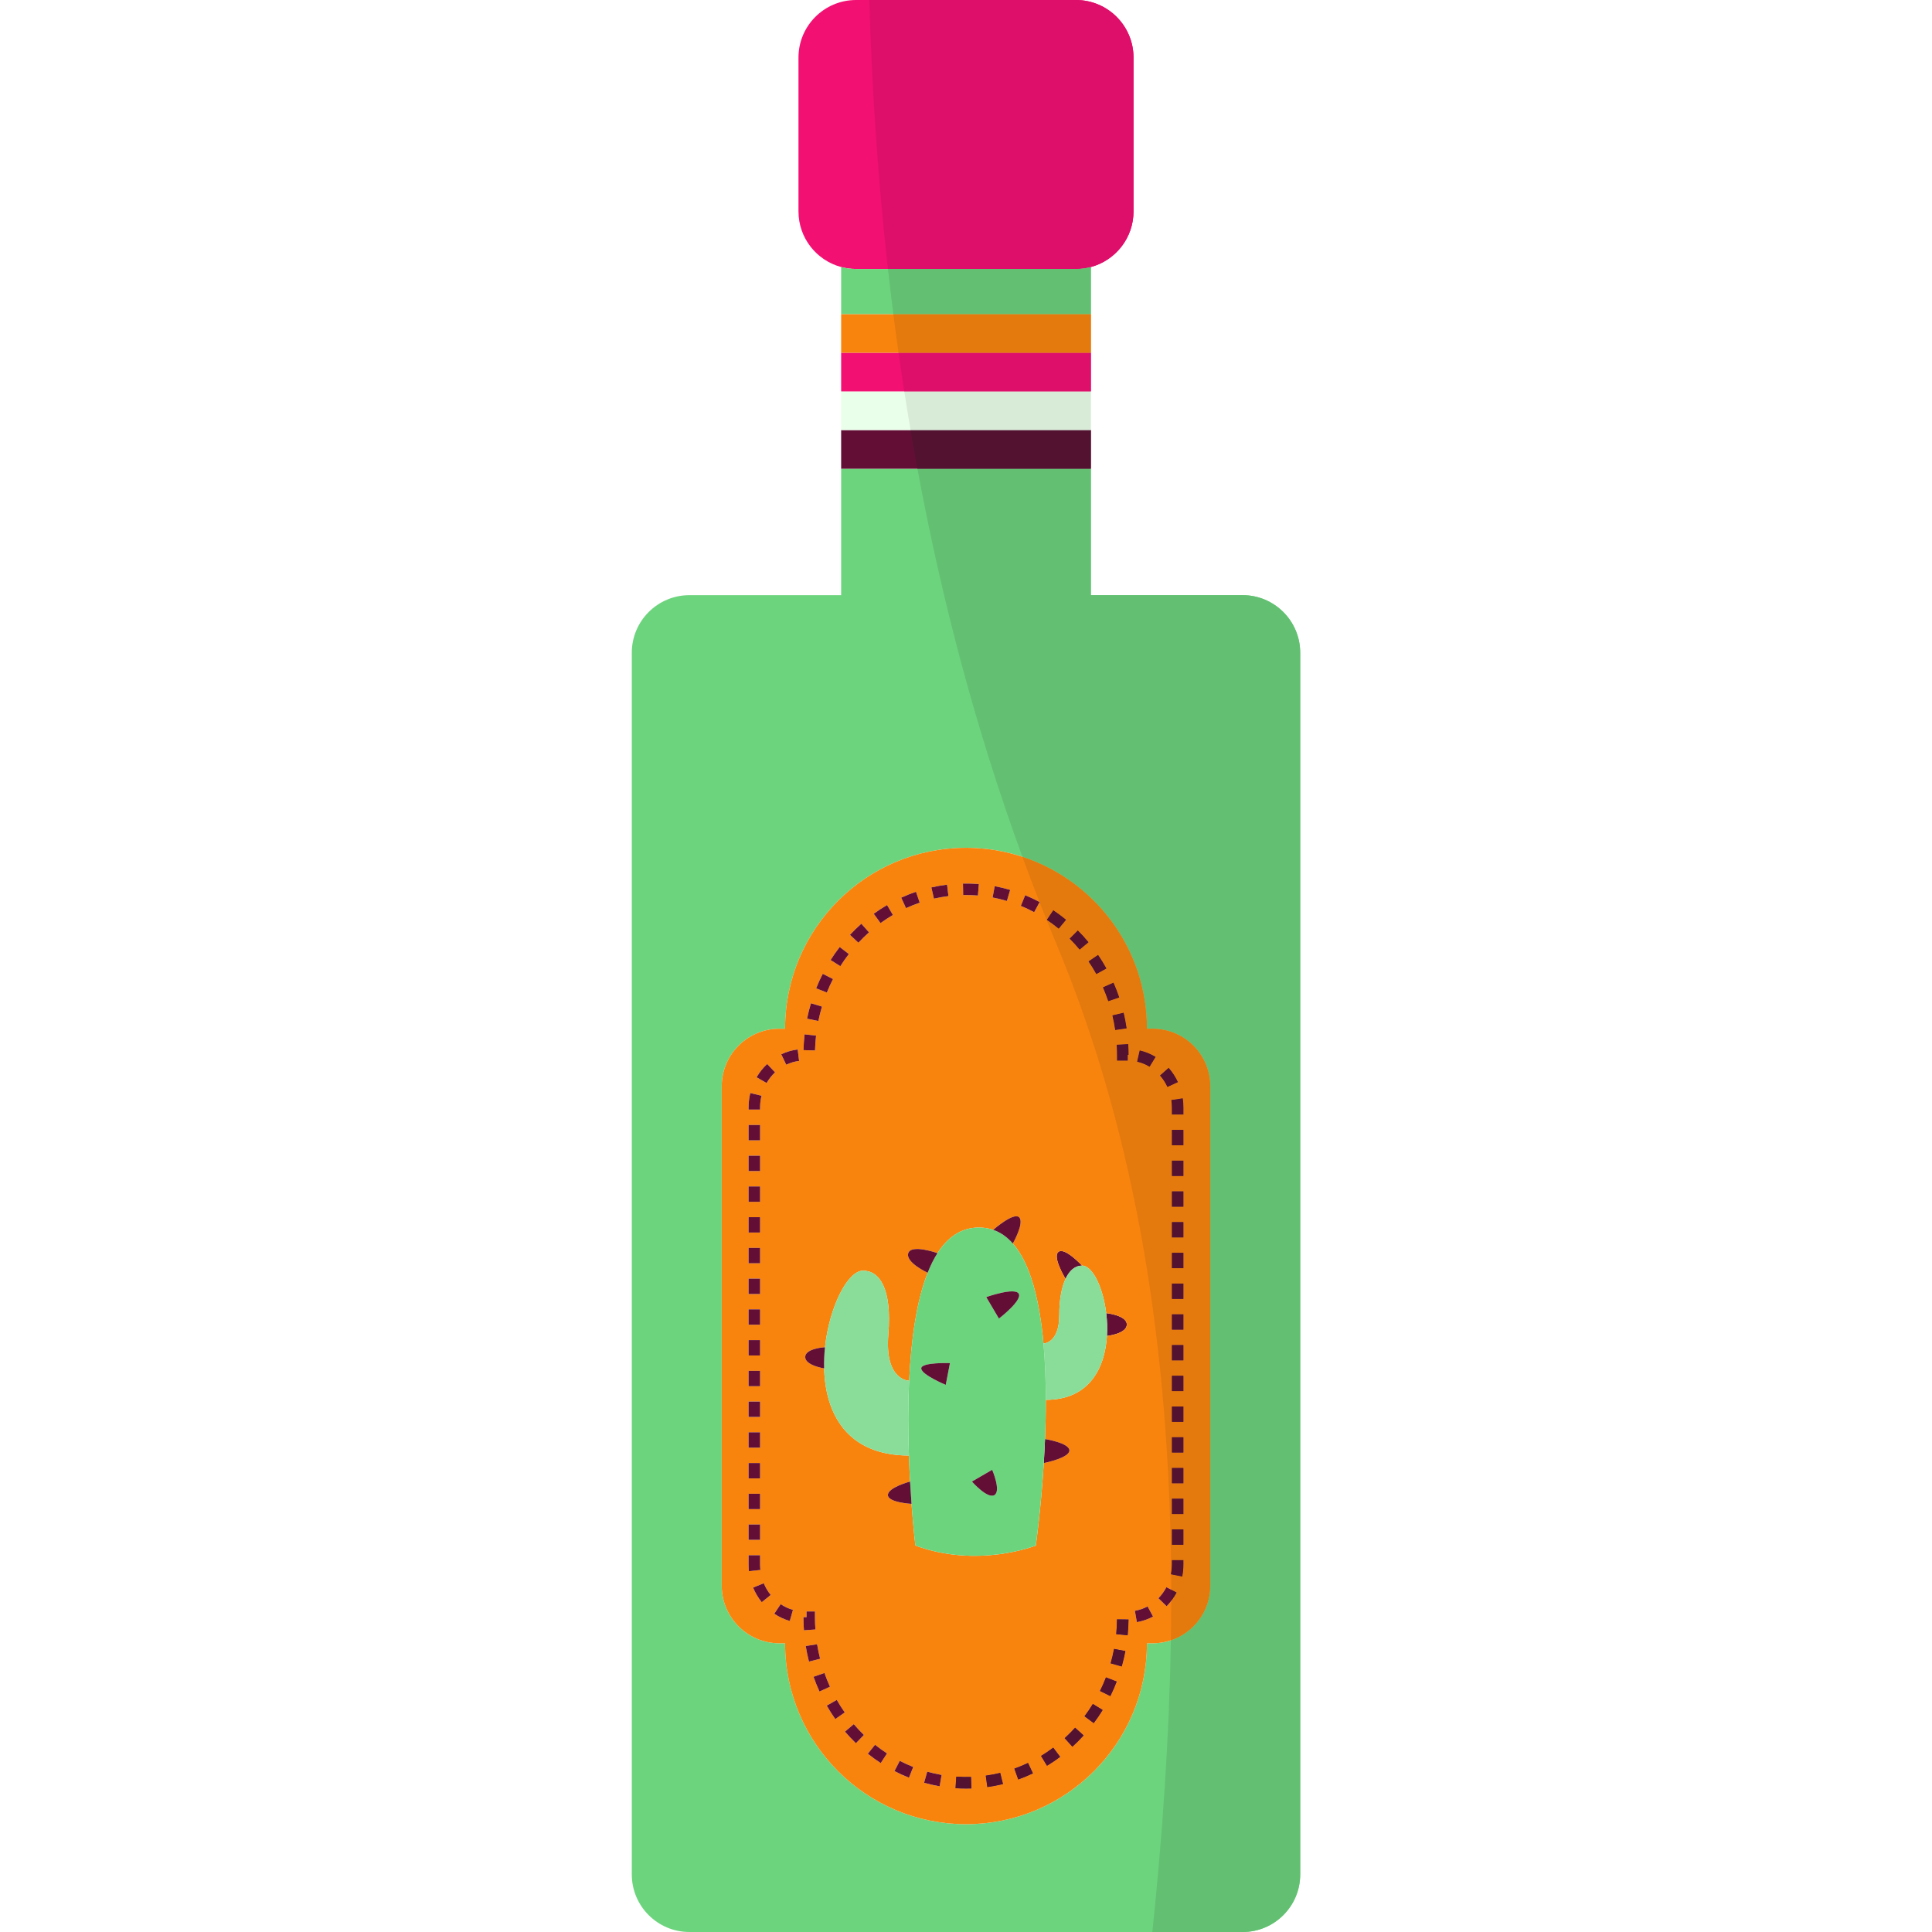 <?xml version="1.0" encoding="iso-8859-1"?>
<!-- Uploaded to: SVG Repo, www.svgrepo.com, Generator: SVG Repo Mixer Tools -->
<!DOCTYPE svg PUBLIC "-//W3C//DTD SVG 1.1//EN" "http://www.w3.org/Graphics/SVG/1.1/DTD/svg11.dtd">
<svg version="1.1" id="Capa_1" xmlns="http://www.w3.org/2000/svg" xmlns:xlink="http://www.w3.org/1999/xlink" 
	 viewBox="0 0 258.326 258.326" xml:space="preserve">
<g id="TEQUILA">
	<g>
		<path style="fill:#F21073;" d="M143.858,35.965c0.69,0,1.361-0.092,1.999-0.262c3.287-0.879,5.706-3.879,5.706-7.443V7.705
			c0-4.26-3.451-7.705-7.705-7.705h-5.706h-23.684c-4.253,0-7.704,3.445-7.704,7.705V28.26c0,3.564,2.418,6.564,5.705,7.443
			c0.638,0.17,1.311,0.262,1.999,0.262H143.858z"/>
		<path style="fill:#630F35;" d="M148.008,178.619l0.036,0.004c0,0,2.62-0.281,2.62-1.525c0-1.242-2.748-1.52-2.748-1.52h-0.006
			C148.035,176.564,148.076,177.598,148.008,178.619z"/>
		<path style="fill:#630F35;" d="M144.68,169.225c0,0-2.311-2.512-3.158-1.834c-0.827,0.662,0.867,3.463,0.949,3.605
			C142.991,169.881,143.741,169.225,144.68,169.225z"/>
		<path style="fill:#6DD47E;" d="M166.145,79.578h-20.288V62.674h-33.388v16.904H92.181c-4.253,0-7.705,3.451-7.705,7.705v163.338
			c0,4.258,3.452,7.705,7.705,7.705h73.964c4.253,0,7.705-3.447,7.705-7.705V87.283C173.85,83.029,170.398,79.578,166.145,79.578z
			 M161.826,212.016c0,4.254-3.452,7.705-7.704,7.705h-0.766c0,13.359-10.833,24.191-24.193,24.191
			c-13.359,0-24.191-10.832-24.191-24.191h-0.766c-4.254,0-7.705-3.451-7.705-7.705v-66.758c0-4.254,3.451-7.705,7.705-7.705h0.766
			c0-13.359,10.832-24.193,24.191-24.193c13.36,0,24.193,10.834,24.193,24.193h0.766c4.252,0,7.704,3.451,7.704,7.705V212.016z"/>
		<path style="fill:#F8840E;" d="M154.122,137.553h-0.766c0-13.359-10.833-24.193-24.193-24.193
			c-13.359,0-24.191,10.834-24.191,24.193h-0.766c-4.254,0-7.705,3.451-7.705,7.705v66.758c0,4.254,3.451,7.705,7.705,7.705h0.766
			c0,13.359,10.832,24.191,24.191,24.191c13.36,0,24.193-10.832,24.193-24.191h0.766c4.252,0,7.704-3.451,7.704-7.705v-66.758
			C161.826,141.004,158.374,137.553,154.122,137.553z M156.258,142.781c0.498,0.57,0.914,1.213,1.238,1.906l-1.403,0.646
			c-0.257-0.559-0.591-1.078-0.991-1.529L156.258,142.781z M152.391,140.455c0.744,0.17,1.458,0.463,2.12,0.863l-0.801,1.314
			c-0.52-0.313-1.079-0.545-1.665-0.678L152.391,140.455z M150.901,141.041h-0.113v0.77h-1.428v-0.77
			c0-0.441-0.016-0.898-0.041-1.346l1.535-0.088C150.885,140.086,150.901,140.568,150.901,141.041z M150.639,137.496l-1.525,0.227
			c-0.093-0.658-0.221-1.314-0.376-1.953l1.5-0.357C150.403,136.094,150.536,136.793,150.639,137.496z M149.653,133.371
			l-1.465,0.494c-0.21-0.627-0.451-1.248-0.713-1.85l1.407-0.621C149.165,132.037,149.426,132.703,149.653,133.371z M146.823,127.68
			c0.395,0.586,0.77,1.197,1.114,1.814l-1.347,0.744c-0.317-0.574-0.672-1.145-1.041-1.689L146.823,127.68z M144.116,124.414
			c0.498,0.498,0.981,1.027,1.428,1.572l-1.187,0.98c-0.421-0.508-0.868-1.002-1.33-1.463L144.116,124.414z M140.833,121.713
			c0.58,0.391,1.155,0.816,1.705,1.268l-0.982,1.191c-0.508-0.42-1.043-0.82-1.587-1.182L140.833,121.713z M137.079,119.699
			c0.652,0.271,1.299,0.574,1.932,0.914l-0.73,1.355c-0.58-0.313-1.181-0.596-1.787-0.842L137.079,119.699z M135.071,118.99
			l-0.438,1.479c-0.631-0.189-1.279-0.344-1.916-0.467l0.283-1.516C133.694,118.619,134.387,118.789,135.071,118.99z
			 M130.883,118.205l-0.01,0.111l-0.113,1.424c-0.657-0.057-1.319-0.078-1.977-0.063l-0.026-1.541
			C129.461,118.127,130.18,118.148,130.883,118.205z M126.631,118.287l0.184,1.529c-0.647,0.078-1.304,0.195-1.941,0.34l-0.345-1.5
			C125.223,118.496,125.927,118.373,126.631,118.287z M122.476,119.236l0.498,1.459c-0.622,0.211-1.238,0.457-1.834,0.729
			l-0.595-1.299l-0.047-0.098C121.14,119.73,121.807,119.467,122.476,119.236z M118.608,121.014l0.781,1.326
			c-0.565,0.332-1.12,0.697-1.654,1.084l-0.909-1.244C117.401,121.758,118.002,121.369,118.608,121.014z M115.167,123.51
			l1.027,1.156c-0.493,0.436-0.971,0.898-1.418,1.381l-1.13-1.047C114.129,124.48,114.643,123.977,115.167,123.51z M112.275,126.623
			l1.222,0.939c-0.4,0.52-0.785,1.068-1.135,1.623l-1.305-0.822C111.432,127.764,111.842,127.178,112.275,126.623z M110.009,130.209
			l0.087,0.045l1.285,0.652c-0.299,0.586-0.576,1.191-0.822,1.809l-1.428-0.57C109.393,131.482,109.686,130.834,110.009,130.209z
			 M108.433,134.148l0.093,0.025l1.381,0.416c-0.189,0.631-0.35,1.279-0.482,1.926l-1.511-0.309
			C108.053,135.514,108.227,134.82,108.433,134.148z M107.581,138.303l0.102,0.01l1.434,0.16c-0.076,0.656-0.123,1.32-0.139,1.982
			l-1.541-0.041C107.452,139.711,107.502,138.996,107.581,138.303z M106.661,140.326l0.021,0.18l0.164,1.352
			c-0.595,0.072-1.177,0.24-1.72,0.504l-0.514-1.074l-0.154-0.318C105.156,140.635,105.895,140.42,106.661,140.326z
			 M102.577,142.264l1.054,1.119c-0.442,0.416-0.822,0.898-1.13,1.428l-1.336-0.77C101.549,143.377,102.022,142.781,102.577,142.264
			z M100.091,148.094c0-0.658,0.077-1.316,0.23-1.947l0.313,0.076l1.187,0.289c-0.128,0.512-0.189,1.047-0.189,1.582v0.271h-1.541
			V148.094z M100.091,150.42h1.541v2.055h-1.541V150.42z M100.091,154.529h1.541v2.055h-1.541V154.529z M100.091,158.639h1.541
			v2.055h-1.541V158.639z M100.091,162.748h1.541v2.053h-1.541V162.748z M100.091,166.855h1.541v2.055h-1.541V166.855z
			 M100.091,170.965h1.541v2.055h-1.541V170.965z M100.091,175.074h1.541v2.055h-1.541V175.074z M100.091,179.184h1.541v2.055
			h-1.541V179.184z M100.091,183.293h1.541v2.055h-1.541V183.293z M100.091,187.402h1.541v2.055h-1.541V187.402z M100.091,191.512
			h1.541v2.055h-1.541V191.512z M100.091,195.621h1.541v2.055h-1.541V195.621z M100.091,199.729h1.541v2.055h-1.541V199.729z
			 M100.091,203.838h1.541v2.055h-1.541V203.838z M100.091,209.182v-1.234h1.541v1.234c0,0.246,0.015,0.492,0.041,0.734
			l-1.536,0.168C100.106,209.787,100.091,209.484,100.091,209.182z M101.853,214.229c-0.478-0.59-0.868-1.248-1.155-1.951
			l1.422-0.586c0.236,0.57,0.55,1.1,0.93,1.572L101.853,214.229z M105.602,216.736c-0.734-0.205-1.433-0.533-2.074-0.967
			l0.857-1.277c0.508,0.344,1.059,0.596,1.639,0.76L105.602,216.736z M107.426,216.232h0.416v-0.77h1.125v0.77
			c0,0.545,0.021,1.1,0.061,1.645l-1.535,0.107C107.452,217.404,107.426,216.813,107.426,216.232z M107.734,220.09l1.521-0.24
			c0.107,0.646,0.241,1.305,0.405,1.941l-1.494,0.379C107.991,221.488,107.847,220.789,107.734,220.09z M108.777,224.199
			l1.459-0.508c0.216,0.621,0.468,1.236,0.739,1.838l-1.402,0.643C109.28,225.529,109.012,224.867,108.777,224.199z
			 M111.684,229.855c-0.406-0.582-0.791-1.182-1.141-1.799l1.341-0.766c0.323,0.576,0.683,1.137,1.063,1.676L111.684,229.855z
			 M114.442,233.086c-0.508-0.494-0.996-1.012-1.459-1.551l1.177-1.002c0.427,0.502,0.884,0.99,1.351,1.447L114.442,233.086z
			 M117.76,235.74c-0.59-0.385-1.172-0.805-1.727-1.248l0.967-1.201c0.514,0.41,1.053,0.801,1.602,1.156L117.76,235.74z
			 M121.542,237.693c-0.658-0.258-1.311-0.555-1.942-0.883l0.709-1.367c0.586,0.303,1.191,0.576,1.798,0.816L121.542,237.693z
			 M125.64,238.844c-0.699-0.123-1.397-0.277-2.081-0.467l0.416-1.486c0.633,0.176,1.279,0.318,1.927,0.432L125.64,238.844z
			 M129.163,239.141c-0.472,0-0.944-0.014-1.402-0.045l0.104-1.541c0.643,0.045,1.314,0.057,1.973,0.035l0.051,1.541
			C129.646,239.137,129.405,239.141,129.163,239.141z M132.014,238.945l-0.211-1.525c0.652-0.092,1.305-0.215,1.937-0.369
			l0.37,1.494C133.421,238.715,132.717,238.848,132.014,238.945z M136.149,237.934l-0.519-1.453c0.622-0.221,1.233-0.477,1.824-0.76
			l0.662,1.393C137.479,237.416,136.817,237.693,136.149,237.934z M122.393,206.652c0,0-0.262-2.188-0.514-5.572
			c0,0-3.158-0.17-3.158-1.182c0-1.018,2.963-1.803,2.963-1.803c-0.061-1.094-0.112-2.26-0.153-3.477
			c-8.372-0.016-11.188-5.727-11.336-11.654h-0.011c0,0-2.521-0.391-2.521-1.521c0-1.129,2.521-1.299,2.521-1.299l0.123,0.01
			c0.576-5.402,3.021-10.252,5.085-10.252c2.204,0,3.894,2.367,3.385,8.553c-0.508,6.178,2.784,6.162,2.784,6.162
			c0.252-5.32,0.951-10.58,2.476-14.438c0,0-2.999-1.377-2.593-2.625c0.405-1.248,3.903,0,3.903,0
			c1.366-2.131,3.174-3.42,5.552-3.42c0.684,0,1.315,0.107,1.9,0.307c0,0,2.743-2.414,3.473-1.678
			c0.734,0.734-0.842,3.496-0.842,3.496l-0.006,0.006c2.404,2.723,3.596,7.756,4.1,13.369h0.004c0,0,2.106,0,2.106-3.805
			c0-1.963,0.293-3.658,0.837-4.834c-0.082-0.143-1.776-2.943-0.949-3.605c0.848-0.678,3.158,1.834,3.158,1.834
			c1.393,0,2.81,2.891,3.23,6.354h0.006c0,0,2.748,0.277,2.748,1.52c0,1.244-2.62,1.525-2.62,1.525l-0.036-0.004
			c-0.267,4.346-2.398,8.551-8.166,8.551h-0.006c0.006,1.783-0.035,3.551-0.107,5.246h0.005c0,0,3.257,0.514,3.257,1.525
			c0,0.955-3.057,1.611-3.426,1.684c-0.391,6.303-1.064,11.027-1.064,11.027S130.771,209.746,122.393,206.652z M139.991,236.1
			l-0.797-1.314c0.555-0.338,1.109-0.713,1.635-1.109l0.924,1.232C141.188,235.336,140.592,235.736,139.991,236.1z M143.391,233.547
			l-1.037-1.135c0.482-0.441,0.949-0.914,1.396-1.402l1.141,1.033C144.413,232.572,143.911,233.074,143.391,233.547z
			 M146.242,230.398l-1.233-0.918c0.396-0.529,0.771-1.08,1.115-1.645l1.315,0.807C147.069,229.244,146.663,229.84,146.242,230.398z
			 M148.461,226.783l-1.383-0.684c0.293-0.59,0.561-1.201,0.797-1.818l1.438,0.555C149.062,225.494,148.774,226.152,148.461,226.783
			z M149.987,222.822l-1.484-0.42c0.18-0.633,0.333-1.285,0.457-1.932l1.516,0.287C150.34,221.451,150.176,222.145,149.987,222.822z
			 M150.778,218.656l-1.531-0.152c0.063-0.648,0.103-1.316,0.108-1.982l1.541,0.02C150.885,217.25,150.85,217.963,150.778,218.656z
			 M152.005,216.895l-0.263-1.514c0.596-0.104,1.166-0.305,1.7-0.592l0.73,1.361C153.489,216.516,152.76,216.768,152.005,216.895z
			 M155.991,214.773l-1.1-1.072c0.422-0.438,0.781-0.936,1.068-1.48l1.361,0.715C156.967,213.613,156.52,214.234,155.991,214.773z
			 M158.235,209.182c0,0.543-0.051,1.088-0.158,1.617l-1.511-0.303c0.087-0.428,0.128-0.873,0.128-1.314v-0.576h1.541V209.182z
			 M158.235,206.551h-1.541v-2.055h1.541V206.551z M158.235,202.441h-1.541v-2.055h1.541V202.441z M158.235,198.332h-1.541v-2.055
			h1.541V198.332z M158.235,194.223h-1.541v-2.055h1.541V194.223z M158.235,190.113h-1.541v-2.053h1.541V190.113z M158.235,186.006
			h-1.541v-2.055h1.541V186.006z M158.235,181.896h-1.541v-2.055h1.541V181.896z M158.235,177.787h-1.541v-0.689v-1.365h1.541
			V177.787z M158.235,173.678h-1.541v-2.055h1.541V173.678z M158.235,169.568h-1.541v-2.055h1.541V169.568z M158.235,165.459h-1.541
			v-2.055h1.541V165.459z M158.235,161.35h-1.541v-2.055h1.541V161.35z M158.235,157.24h-1.541v-2.055h1.541V157.24z
			 M158.235,153.133h-1.541v-2.055h1.541V153.133z M158.235,149.023h-1.541v-0.93c0-0.34-0.025-0.678-0.076-1.008l1.525-0.23
			c0.062,0.404,0.092,0.826,0.092,1.238V149.023z"/>
		<path style="fill:#630F35;" d="M156.694,209.182c0,0.441-0.041,0.887-0.128,1.314l1.511,0.303
			c0.107-0.529,0.158-1.074,0.158-1.617v-0.576h-1.541V209.182z"/>
		<rect x="156.694" y="204.496" style="fill:#630F35;" width="1.541" height="2.055"/>
		<rect x="156.694" y="200.387" style="fill:#630F35;" width="1.541" height="2.055"/>
		<rect x="156.694" y="196.277" style="fill:#630F35;" width="1.541" height="2.055"/>
		<rect x="156.694" y="192.168" style="fill:#630F35;" width="1.541" height="2.055"/>
		<rect x="156.694" y="188.061" style="fill:#630F35;" width="1.541" height="2.053"/>
		<rect x="156.694" y="183.951" style="fill:#630F35;" width="1.541" height="2.055"/>
		<rect x="156.694" y="179.842" style="fill:#630F35;" width="1.541" height="2.055"/>
		<polygon style="fill:#630F35;" points="156.694,177.098 156.694,177.787 158.235,177.787 158.235,175.732 156.694,175.732 		"/>
		<rect x="156.694" y="171.623" style="fill:#630F35;" width="1.541" height="2.055"/>
		<rect x="156.694" y="167.514" style="fill:#630F35;" width="1.541" height="2.055"/>
		<rect x="156.694" y="163.404" style="fill:#630F35;" width="1.541" height="2.055"/>
		<rect x="156.694" y="159.295" style="fill:#630F35;" width="1.541" height="2.055"/>
		<rect x="156.694" y="155.186" style="fill:#630F35;" width="1.541" height="2.055"/>
		<rect x="156.694" y="151.078" style="fill:#630F35;" width="1.541" height="2.055"/>
		<path style="fill:#630F35;" d="M156.618,147.086c0.051,0.33,0.076,0.668,0.076,1.008v0.93h1.541v-0.93
			c0-0.412-0.03-0.834-0.092-1.238L156.618,147.086z"/>
		<path style="fill:#630F35;" d="M157.497,144.688c-0.324-0.693-0.74-1.336-1.238-1.906l-1.156,1.023
			c0.4,0.451,0.734,0.971,0.991,1.529L157.497,144.688z"/>
		<path style="fill:#630F35;" d="M154.891,213.701l1.1,1.072c0.529-0.539,0.977-1.16,1.33-1.838l-1.361-0.715
			C155.672,212.766,155.313,213.264,154.891,213.701z"/>
		<path style="fill:#630F35;" d="M154.511,141.318c-0.662-0.4-1.376-0.693-2.12-0.863l-0.346,1.5
			c0.586,0.133,1.145,0.365,1.665,0.678L154.511,141.318z"/>
		<path style="fill:#630F35;" d="M151.743,215.381l0.263,1.514c0.755-0.127,1.483-0.379,2.167-0.744l-0.73-1.361
			C152.909,215.076,152.338,215.277,151.743,215.381z"/>
		<path style="fill:#630F35;" d="M149.36,141.041v0.77h1.428v-0.77h0.113c0-0.473-0.016-0.955-0.047-1.434l-1.535,0.088
			C149.344,140.143,149.36,140.6,149.36,141.041z"/>
		<path style="fill:#630F35;" d="M149.247,218.504l1.531,0.152c0.072-0.693,0.107-1.406,0.118-2.115l-1.541-0.02
			C149.349,217.188,149.309,217.855,149.247,218.504z"/>
		<path style="fill:#630F35;" d="M149.114,137.723l1.525-0.227c-0.104-0.703-0.236-1.402-0.401-2.084l-1.5,0.357
			C148.893,136.408,149.021,137.064,149.114,137.723z"/>
		<path style="fill:#630F35;" d="M148.502,222.402l1.484,0.42c0.189-0.678,0.354-1.371,0.488-2.064l-1.516-0.287
			C148.835,221.117,148.682,221.77,148.502,222.402z"/>
		<path style="fill:#630F35;" d="M148.188,133.865l1.465-0.494c-0.227-0.668-0.488-1.334-0.771-1.977l-1.407,0.621
			C147.737,132.617,147.978,133.238,148.188,133.865z"/>
		<path style="fill:#630F35;" d="M147.079,226.1l1.383,0.684c0.312-0.631,0.601-1.289,0.853-1.947l-1.438-0.555
			C147.639,224.898,147.372,225.51,147.079,226.1z"/>
		<path style="fill:#8ADD98;" d="M139.842,187.17c5.768,0,7.899-4.205,8.166-8.551c0.067-1.021,0.026-2.055-0.098-3.041
			c-0.421-3.463-1.838-6.354-3.23-6.354c-0.94,0-1.69,0.656-2.209,1.771c-0.544,1.176-0.837,2.871-0.837,4.834
			c0,3.805-2.106,3.805-2.106,3.805h-0.004c0.221,2.451,0.308,5.01,0.313,7.535H139.842z"/>
		<path style="fill:#630F35;" d="M147.937,129.494c-0.345-0.617-0.719-1.229-1.114-1.814l-1.273,0.869
			c0.369,0.545,0.724,1.115,1.041,1.689L147.937,129.494z"/>
		<path style="fill:#630F35;" d="M145.008,229.48l1.233,0.918c0.421-0.559,0.827-1.154,1.197-1.756l-1.315-0.807
			C145.78,228.4,145.405,228.951,145.008,229.48z"/>
		<rect x="112.469" y="57.502" style="fill:#630F35;" width="33.388" height="5.172"/>
		<rect x="112.469" y="52.334" style="fill:#EAFFEA;" width="33.388" height="5.168"/>
		<rect x="112.469" y="47.166" style="fill:#F21073;" width="33.388" height="5.168"/>
		<rect x="112.469" y="41.994" style="fill:#F8840E;" width="33.388" height="5.172"/>
		<path style="fill:#6DD47E;" d="M145.857,35.703c-0.638,0.17-1.309,0.262-1.999,0.262h-29.39c-0.688,0-1.361-0.092-1.999-0.262
			v6.291h33.388V35.703z"/>
		<path style="fill:#630F35;" d="M145.544,125.986c-0.447-0.545-0.93-1.074-1.428-1.572l-1.089,1.09
			c0.462,0.461,0.909,0.955,1.33,1.463L145.544,125.986z"/>
		<path style="fill:#630F35;" d="M142.354,232.412l1.037,1.135c0.52-0.473,1.021-0.975,1.5-1.504l-1.141-1.033
			C143.303,231.498,142.836,231.971,142.354,232.412z"/>
		<path style="fill:#630F35;" d="M142.539,122.98c-0.55-0.451-1.125-0.877-1.705-1.268l-0.863,1.277
			c0.544,0.361,1.079,0.762,1.587,1.182L142.539,122.98z"/>
		<path style="fill:#630F35;" d="M139.194,234.785l0.797,1.314c0.602-0.363,1.197-0.764,1.762-1.191l-0.924-1.232
			C140.303,234.072,139.749,234.447,139.194,234.785z"/>
		<path style="fill:#630F35;" d="M142.991,193.941c0-1.012-3.257-1.525-3.257-1.525h-0.005c-0.046,1.104-0.103,2.178-0.164,3.209
			C139.934,195.553,142.991,194.896,142.991,193.941z"/>
		<path style="fill:#6DD47E;" d="M139.729,192.416c0.072-1.695,0.113-3.463,0.107-5.246c-0.005-2.525-0.092-5.084-0.313-7.535
			c-0.504-5.613-1.695-10.646-4.1-13.369c-0.744-0.852-1.617-1.479-2.625-1.824c-0.586-0.199-1.217-0.307-1.9-0.307
			c-2.378,0-4.185,1.289-5.552,3.42c-0.493,0.771-0.931,1.654-1.311,2.625c-1.524,3.857-2.224,9.117-2.476,14.438
			c-0.164,3.432-0.143,6.883-0.03,10.002c0.041,1.217,0.093,2.383,0.153,3.477c0.063,1.068,0.129,2.07,0.195,2.984
			c0.252,3.385,0.514,5.572,0.514,5.572c8.378,3.094,16.107,0,16.107,0s0.674-4.725,1.064-11.027
			C139.626,194.594,139.683,193.52,139.729,192.416z M126.456,185.168c0,0-3.277-1.355-3.277-2.203c0-0.844,3.837-0.705,3.837-0.705
			L126.456,185.168z M132.96,199.908c-0.93,0.551-3.006-1.813-3.006-1.813l2.708-1.572
			C132.662,196.523,133.889,199.359,132.96,199.908z M133.565,176.307l-1.695-2.875c0,0,3.838-1.357,4.346-0.453
			C136.725,173.877,133.565,176.307,133.565,176.307z"/>
		<path style="fill:#630F35;" d="M139.01,120.613c-0.633-0.34-1.279-0.643-1.932-0.914l-0.586,1.428
			c0.606,0.246,1.207,0.529,1.787,0.842L139.01,120.613z"/>
		<path style="fill:#630F35;" d="M135.629,236.48l0.519,1.453c0.668-0.24,1.33-0.518,1.967-0.82l-0.662-1.393
			C136.863,236.004,136.251,236.26,135.629,236.48z"/>
		<path style="fill:#630F35;" d="M135.424,166.266l0.006-0.006c0,0,1.576-2.762,0.842-3.496c-0.73-0.736-3.473,1.678-3.473,1.678
			C133.807,164.787,134.68,165.414,135.424,166.266z"/>
		<path style="fill:#630F35;" d="M131.87,173.432l1.695,2.875c0,0,3.16-2.43,2.65-3.328
			C135.708,172.074,131.87,173.432,131.87,173.432z"/>
		<path style="fill:#630F35;" d="M134.633,120.469l0.438-1.479c-0.684-0.201-1.377-0.371-2.07-0.504l-0.283,1.516
			C133.354,120.125,134.002,120.279,134.633,120.469z"/>
		<path style="fill:#630F35;" d="M131.803,237.42l0.211,1.525c0.703-0.098,1.407-0.23,2.096-0.4l-0.37-1.494
			C133.108,237.205,132.456,237.328,131.803,237.42z"/>
		<path style="fill:#630F35;" d="M129.954,198.096c0,0,2.076,2.363,3.006,1.813c0.93-0.549-0.298-3.385-0.298-3.385L129.954,198.096
			z"/>
		<path style="fill:#630F35;" d="M130.76,119.74l0.113-1.424l0.01-0.111c-0.703-0.057-1.422-0.078-2.126-0.068l0.026,1.541
			C129.441,119.662,130.103,119.684,130.76,119.74z"/>
		<path style="fill:#630F35;" d="M127.864,237.555l-0.104,1.541c0.458,0.031,0.931,0.045,1.402,0.045
			c0.242,0,0.483-0.004,0.725-0.01l-0.051-1.541C129.178,237.611,128.506,237.6,127.864,237.555z"/>
		<path style="fill:#630F35;" d="M123.179,182.965c0,0.848,3.277,2.203,3.277,2.203l0.56-2.908
			C127.016,182.26,123.179,182.121,123.179,182.965z"/>
		<path style="fill:#630F35;" d="M126.816,119.816l-0.184-1.529c-0.704,0.086-1.408,0.209-2.102,0.369l0.345,1.5
			C125.512,120.012,126.169,119.895,126.816,119.816z"/>
		<path style="fill:#630F35;" d="M123.559,238.377c0.684,0.189,1.382,0.344,2.081,0.467l0.262-1.521
			c-0.647-0.113-1.294-0.256-1.927-0.432L123.559,238.377z"/>
		<path style="fill:#630F35;" d="M121.444,167.555c-0.406,1.248,2.593,2.625,2.593,2.625c0.38-0.971,0.817-1.854,1.311-2.625
			C125.347,167.555,121.849,166.307,121.444,167.555z"/>
		<path style="fill:#630F35;" d="M121.14,121.424c0.596-0.271,1.212-0.518,1.834-0.729l-0.498-1.459
			c-0.669,0.23-1.336,0.494-1.978,0.791l0.047,0.098L121.14,121.424z"/>
		<path style="fill:#630F35;" d="M119.599,236.811c0.632,0.328,1.284,0.625,1.942,0.883l0.564-1.434
			c-0.607-0.24-1.212-0.514-1.798-0.816L119.599,236.811z"/>
		<path style="fill:#630F35;" d="M118.721,199.898c0,1.012,3.158,1.182,3.158,1.182c-0.066-0.914-0.133-1.916-0.195-2.984
			C121.684,198.096,118.721,198.881,118.721,199.898z"/>
		<path style="fill:#8ADD98;" d="M121.561,184.617c0,0-3.292,0.016-2.784-6.162c0.509-6.186-1.181-8.553-3.385-8.553
			c-2.064,0-4.509,4.85-5.085,10.252c-0.098,0.926-0.139,1.869-0.112,2.811c0.148,5.928,2.964,11.639,11.336,11.654
			C121.418,191.5,121.397,188.049,121.561,184.617z"/>
		<path style="fill:#630F35;" d="M119.389,122.34l-0.781-1.326c-0.606,0.355-1.207,0.744-1.782,1.166l0.909,1.244
			C118.269,123.037,118.824,122.672,119.389,122.34z"/>
		<path style="fill:#630F35;" d="M116.034,234.492c0.555,0.443,1.137,0.863,1.727,1.248l0.842-1.293
			c-0.549-0.355-1.088-0.746-1.602-1.156L116.034,234.492z"/>
		<path style="fill:#630F35;" d="M116.194,124.666l-1.027-1.156c-0.523,0.467-1.037,0.971-1.521,1.49l1.13,1.047
			C115.223,125.564,115.701,125.102,116.194,124.666z"/>
		<path style="fill:#630F35;" d="M112.983,231.535c0.463,0.539,0.951,1.057,1.459,1.551l1.068-1.105
			c-0.467-0.457-0.924-0.945-1.351-1.447L112.983,231.535z"/>
		<path style="fill:#630F35;" d="M113.497,127.563l-1.222-0.939c-0.433,0.555-0.843,1.141-1.218,1.74l1.305,0.822
			C112.711,128.631,113.096,128.082,113.497,127.563z"/>
		<path style="fill:#630F35;" d="M110.544,228.057c0.35,0.617,0.734,1.217,1.141,1.799l1.264-0.889
			c-0.381-0.539-0.74-1.1-1.063-1.676L110.544,228.057z"/>
		<path style="fill:#630F35;" d="M111.381,130.906l-1.285-0.652l-0.087-0.045c-0.323,0.625-0.616,1.273-0.878,1.936l1.428,0.57
			C110.805,132.098,111.082,131.492,111.381,130.906z"/>
		<path style="fill:#630F35;" d="M110.236,223.691l-1.459,0.508c0.235,0.668,0.503,1.33,0.796,1.973l1.402-0.643
			C110.704,224.928,110.452,224.313,110.236,223.691z"/>
		<path style="fill:#630F35;" d="M110.184,180.145c0,0-2.521,0.17-2.521,1.299c0,1.131,2.521,1.521,2.521,1.521h0.011
			c-0.026-0.941,0.015-1.885,0.112-2.811L110.184,180.145z"/>
		<path style="fill:#630F35;" d="M109.907,134.59l-1.381-0.416l-0.093-0.025c-0.206,0.672-0.38,1.365-0.52,2.059l1.511,0.309
			C109.557,135.869,109.717,135.221,109.907,134.59z"/>
		<path style="fill:#630F35;" d="M109.254,219.85l-1.521,0.24c0.113,0.699,0.257,1.398,0.432,2.08l1.494-0.379
			C109.496,221.154,109.362,220.496,109.254,219.85z"/>
		<path style="fill:#630F35;" d="M109.116,138.473l-1.434-0.16l-0.102-0.01c-0.078,0.693-0.129,1.408-0.145,2.111l1.541,0.041
			C108.993,139.793,109.04,139.129,109.116,138.473z"/>
		<path style="fill:#630F35;" d="M108.967,216.232v-0.77h-1.125v0.77h-0.416c0,0.58,0.025,1.172,0.066,1.752l1.535-0.107
			C108.988,217.332,108.967,216.777,108.967,216.232z"/>
		<path style="fill:#630F35;" d="M105.126,142.361c0.543-0.264,1.125-0.432,1.72-0.504l-0.164-1.352l-0.021-0.18
			c-0.766,0.094-1.505,0.309-2.203,0.643l0.154,0.318L105.126,142.361z"/>
		<path style="fill:#630F35;" d="M103.528,215.77c0.642,0.434,1.34,0.762,2.074,0.967l0.422-1.484
			c-0.58-0.164-1.131-0.416-1.639-0.76L103.528,215.77z"/>
		<path style="fill:#630F35;" d="M103.63,143.383l-1.054-1.119c-0.555,0.518-1.027,1.113-1.412,1.777l1.336,0.77
			C102.808,144.281,103.188,143.799,103.63,143.383z"/>
		<path style="fill:#630F35;" d="M100.698,212.277c0.287,0.703,0.678,1.361,1.155,1.951l1.196-0.965
			c-0.38-0.473-0.693-1.002-0.93-1.572L100.698,212.277z"/>
		<path style="fill:#630F35;" d="M101.632,148.094c0-0.535,0.062-1.07,0.189-1.582l-1.187-0.289l-0.313-0.076
			c-0.153,0.631-0.23,1.289-0.23,1.947v0.271h1.541V148.094z"/>
		<path style="fill:#630F35;" d="M101.632,209.182v-1.234h-1.541v1.234c0,0.303,0.015,0.605,0.046,0.902l1.536-0.168
			C101.647,209.674,101.632,209.428,101.632,209.182z"/>
		<rect x="100.091" y="203.838" style="fill:#630F35;" width="1.541" height="2.055"/>
		<rect x="100.091" y="199.729" style="fill:#630F35;" width="1.541" height="2.055"/>
		<rect x="100.091" y="195.621" style="fill:#630F35;" width="1.541" height="2.055"/>
		<rect x="100.091" y="191.512" style="fill:#630F35;" width="1.541" height="2.055"/>
		<rect x="100.091" y="187.402" style="fill:#630F35;" width="1.541" height="2.055"/>
		<rect x="100.091" y="183.293" style="fill:#630F35;" width="1.541" height="2.055"/>
		<rect x="100.091" y="179.184" style="fill:#630F35;" width="1.541" height="2.055"/>
		<rect x="100.091" y="175.074" style="fill:#630F35;" width="1.541" height="2.055"/>
		<rect x="100.091" y="170.965" style="fill:#630F35;" width="1.541" height="2.055"/>
		<rect x="100.091" y="166.855" style="fill:#630F35;" width="1.541" height="2.055"/>
		<rect x="100.091" y="162.748" style="fill:#630F35;" width="1.541" height="2.053"/>
		<rect x="100.091" y="158.639" style="fill:#630F35;" width="1.541" height="2.055"/>
		<rect x="100.091" y="154.529" style="fill:#630F35;" width="1.541" height="2.055"/>
		<rect x="100.091" y="150.42" style="fill:#630F35;" width="1.541" height="2.055"/>
	</g>
	<g>
		<path style="fill:#DE0F6A;" d="M145.857,35.703c3.287-0.879,5.706-3.879,5.706-7.443V7.705c0-4.26-3.451-7.705-7.705-7.705h-5.706
			h-21.918c0.349,12.014,1.153,24.022,2.491,35.965h25.133C144.547,35.965,145.219,35.873,145.857,35.703z"/>
		<path style="fill:#63C072;" d="M166.145,79.578h-20.288V62.674h-23.193c3.261,17.613,7.851,34.977,14.036,51.89
			c9.668,3.169,16.656,12.262,16.656,22.989h0.766c4.252,0,7.704,3.451,7.704,7.705v66.758c0,3.403-2.212,6.288-5.274,7.308
			c-0.218,13.013-1.126,26.072-2.475,39.003h12.068c4.253,0,7.705-3.447,7.705-7.705V87.283
			C173.85,83.029,170.398,79.578,166.145,79.578z"/>
		<path style="fill:#E47A0D;" d="M154.122,137.553h-0.766c0-10.728-6.988-19.82-16.656-22.989c0.738,2.021,1.506,4.033,2.291,6.041
			c0.006,0.003,0.013,0.006,0.02,0.009l-0.01,0.017c0.701,1.792,1.414,3.58,2.152,5.361c11.047,26.302,15.17,55.094,15.438,84.339
			c0.066-0.377,0.104-0.764,0.104-1.148v-0.576h1.541v0.576c0,0.543-0.051,1.088-0.158,1.617l-1.483-0.297
			c0.006,0.685,0.007,1.37,0.009,2.056l0.719,0.378c-0.206,0.395-0.453,0.764-0.721,1.115c-0.004,1.757-0.02,3.514-0.049,5.272
			c3.063-1.02,5.274-3.904,5.274-7.308v-66.758C161.826,141.004,158.374,137.553,154.122,137.553z M141.557,124.172
			c-0.508-0.42-1.043-0.82-1.587-1.182l0.863-1.277c0.58,0.391,1.155,0.816,1.705,1.268L141.557,124.172z M144.357,126.967
			c-0.421-0.508-0.868-1.002-1.33-1.463l1.089-1.09c0.498,0.498,0.981,1.027,1.428,1.572L144.357,126.967z M145.549,128.549
			l1.273-0.869c0.395,0.586,0.77,1.197,1.114,1.814l-1.347,0.744C146.273,129.664,145.919,129.094,145.549,128.549z
			 M147.475,132.016l1.407-0.621c0.282,0.643,0.544,1.309,0.771,1.977l-1.465,0.494
			C147.978,133.238,147.737,132.617,147.475,132.016z M148.738,135.77l1.5-0.357c0.165,0.682,0.298,1.381,0.401,2.084l-1.525,0.227
			C149.021,137.064,148.893,136.408,148.738,135.77z M150.788,141.041v0.77h-1.428v-0.77c0-0.441-0.016-0.898-0.041-1.346
			l1.535-0.088c0.031,0.479,0.047,0.961,0.047,1.434H150.788z M153.71,142.633c-0.52-0.313-1.079-0.545-1.665-0.678l0.346-1.5
			c0.744,0.17,1.458,0.463,2.12,0.863L153.71,142.633z M155.102,143.805l1.156-1.023c0.498,0.57,0.914,1.213,1.238,1.906
			l-1.403,0.646C155.836,144.775,155.502,144.256,155.102,143.805z M158.235,206.551h-1.541v-2.055h1.541V206.551z M158.235,202.441
			h-1.541v-2.055h1.541V202.441z M158.235,198.332h-1.541v-2.055h1.541V198.332z M158.235,194.223h-1.541v-2.055h1.541V194.223z
			 M158.235,190.113h-1.541v-2.053h1.541V190.113z M158.235,186.006h-1.541v-2.055h1.541V186.006z M158.235,181.896h-1.541v-2.055
			h1.541V181.896z M158.235,177.787h-1.541v-0.689v-1.365h1.541V177.787z M158.235,173.678h-1.541v-2.055h1.541V173.678z
			 M158.235,169.568h-1.541v-2.055h1.541V169.568z M158.235,165.459h-1.541v-2.055h1.541V165.459z M158.235,161.35h-1.541v-2.055
			h1.541V161.35z M158.235,157.24h-1.541v-2.055h1.541V157.24z M158.235,153.133h-1.541v-2.055h1.541V153.133z M158.235,149.023
			h-1.541v-0.93c0-0.34-0.025-0.678-0.076-1.008l1.525-0.23c0.062,0.404,0.092,0.826,0.092,1.238V149.023z"/>
		<path style="fill:#521230;" d="M156.566,210.496l0.027,0.006c-0.001-0.058-0.002-0.114-0.003-0.172
			C156.581,210.385,156.577,210.441,156.566,210.496z"/>
		<path style="fill:#521230;" d="M156.694,208.605v0.576c0,0.385-0.037,0.771-0.104,1.148c0.001,0.058,0.002,0.114,0.003,0.172
			l1.483,0.297c0.107-0.529,0.158-1.074,0.158-1.617v-0.576H156.694z"/>
		<rect x="156.694" y="204.496" style="fill:#521230;" width="1.541" height="2.055"/>
		<rect x="156.694" y="200.387" style="fill:#521230;" width="1.541" height="2.055"/>
		<rect x="156.694" y="196.277" style="fill:#521230;" width="1.541" height="2.055"/>
		<rect x="156.694" y="192.168" style="fill:#521230;" width="1.541" height="2.055"/>
		<rect x="156.694" y="188.061" style="fill:#521230;" width="1.541" height="2.053"/>
		<rect x="156.694" y="183.951" style="fill:#521230;" width="1.541" height="2.055"/>
		<rect x="156.694" y="179.842" style="fill:#521230;" width="1.541" height="2.055"/>
		<polygon style="fill:#521230;" points="156.694,177.098 156.694,177.787 158.235,177.787 158.235,175.732 156.694,175.732 		"/>
		<rect x="156.694" y="171.623" style="fill:#521230;" width="1.541" height="2.055"/>
		<rect x="156.694" y="167.514" style="fill:#521230;" width="1.541" height="2.055"/>
		<rect x="156.694" y="163.404" style="fill:#521230;" width="1.541" height="2.055"/>
		<rect x="156.694" y="159.295" style="fill:#521230;" width="1.541" height="2.055"/>
		<rect x="156.694" y="155.186" style="fill:#521230;" width="1.541" height="2.055"/>
		<rect x="156.694" y="151.078" style="fill:#521230;" width="1.541" height="2.055"/>
		<path style="fill:#521230;" d="M156.618,147.086c0.051,0.33,0.076,0.668,0.076,1.008v0.93h1.541v-0.93
			c0-0.412-0.03-0.834-0.092-1.238L156.618,147.086z"/>
		<path style="fill:#521230;" d="M157.497,144.688c-0.324-0.693-0.74-1.336-1.238-1.906l-1.156,1.023
			c0.4,0.451,0.734,0.971,0.991,1.529L157.497,144.688z"/>
		<path style="fill:#521230;" d="M156.602,212.558c0.001,0.498-0.001,0.995-0.002,1.493c0.268-0.352,0.515-0.72,0.721-1.115
			L156.602,212.558z"/>
		<path style="fill:#521230;" d="M154.511,141.318c-0.662-0.4-1.376-0.693-2.12-0.863l-0.346,1.5
			c0.586,0.133,1.145,0.365,1.665,0.678L154.511,141.318z"/>
		<path style="fill:#521230;" d="M149.36,141.811h1.428v-0.77h0.113c0-0.473-0.016-0.955-0.047-1.434l-1.535,0.088
			c0.025,0.447,0.041,0.904,0.041,1.346V141.811z"/>
		<path style="fill:#521230;" d="M150.896,216.541l-1.541-0.02c-0.006,0.666-0.046,1.334-0.108,1.982l1.531,0.152
			C150.85,217.963,150.885,217.25,150.896,216.541z"/>
		<path style="fill:#521230;" d="M150.639,137.496c-0.104-0.703-0.236-1.402-0.401-2.084l-1.5,0.357
			c0.155,0.639,0.283,1.295,0.376,1.953L150.639,137.496z"/>
		<path style="fill:#521230;" d="M148.96,220.471c-0.124,0.646-0.277,1.299-0.457,1.932l1.484,0.42
			c0.189-0.678,0.354-1.371,0.488-2.064L148.96,220.471z"/>
		<path style="fill:#521230;" d="M149.653,133.371c-0.227-0.668-0.488-1.334-0.771-1.977l-1.407,0.621
			c0.262,0.602,0.503,1.223,0.713,1.85L149.653,133.371z"/>
		<path style="fill:#521230;" d="M147.079,226.1l1.383,0.684c0.312-0.631,0.601-1.289,0.853-1.947l-1.438-0.555
			C147.639,224.898,147.372,225.51,147.079,226.1z"/>
		<path style="fill:#521230;" d="M147.937,129.494c-0.345-0.617-0.719-1.229-1.114-1.814l-1.273,0.869
			c0.369,0.545,0.724,1.115,1.041,1.689L147.937,129.494z"/>
		<path style="fill:#521230;" d="M145.008,229.48l1.233,0.918c0.421-0.559,0.827-1.154,1.197-1.756l-1.315-0.807
			C145.78,228.4,145.405,228.951,145.008,229.48z"/>
		<path style="fill:#521230;" d="M145.857,57.502h-24.107c0.294,1.726,0.596,3.45,0.914,5.172h23.193V57.502z"/>
		<path style="fill:#D8EBD7;" d="M145.857,52.334H120.91c0.269,1.725,0.548,3.447,0.84,5.168h24.107V52.334z"/>
		<path style="fill:#DE0F6A;" d="M145.857,47.166h-25.716c0.243,1.725,0.501,3.447,0.769,5.168h24.947V47.166z"/>
		<path style="fill:#E47A0D;" d="M145.857,41.994h-26.414c0.22,1.726,0.454,3.449,0.698,5.172h25.716V41.994z"/>
		<path style="fill:#63C072;" d="M145.857,35.703c-0.638,0.17-1.309,0.262-1.999,0.262h-25.133c0.225,2.012,0.461,4.021,0.718,6.029
			h26.414V35.703z"/>
		<path style="fill:#521230;" d="M145.544,125.986c-0.447-0.545-0.93-1.074-1.428-1.572l-1.089,1.09
			c0.462,0.461,0.909,0.955,1.33,1.463L145.544,125.986z"/>
		<path style="fill:#521230;" d="M142.354,232.412l1.037,1.135c0.52-0.473,1.021-0.975,1.5-1.504l-1.141-1.033
			C143.303,231.498,142.836,231.971,142.354,232.412z"/>
		<path style="fill:#521230;" d="M142.539,122.98c-0.55-0.451-1.125-0.877-1.705-1.268l-0.863,1.277
			c0.544,0.361,1.079,0.762,1.587,1.182L142.539,122.98z"/>
		<path style="fill:#521230;" d="M139.194,234.785l0.797,1.314c0.602-0.363,1.197-0.764,1.762-1.191l-0.924-1.232
			C140.303,234.072,139.749,234.447,139.194,234.785z"/>
		<path style="fill:#521230;" d="M138.991,120.604c0.004,0.009,0.007,0.017,0.01,0.025l0.01-0.017
			C139.003,120.61,138.997,120.607,138.991,120.604z"/>
		<path style="fill:#521230;" d="M135.629,236.48l0.519,1.453c0.668-0.24,1.33-0.518,1.967-0.82l-0.662-1.393
			C136.863,236.004,136.251,236.26,135.629,236.48z"/>
		<path style="fill:#521230;" d="M131.803,237.42l0.211,1.525c0.703-0.098,1.407-0.23,2.096-0.4l-0.37-1.494
			C133.108,237.205,132.456,237.328,131.803,237.42z"/>
		<path style="fill:#521230;" d="M127.864,237.555l-0.104,1.541c0.458,0.031,0.931,0.045,1.402,0.045
			c0.242,0,0.483-0.004,0.725-0.01l-0.051-1.541C129.178,237.611,128.506,237.6,127.864,237.555z"/>
	</g>
</g>
</svg>